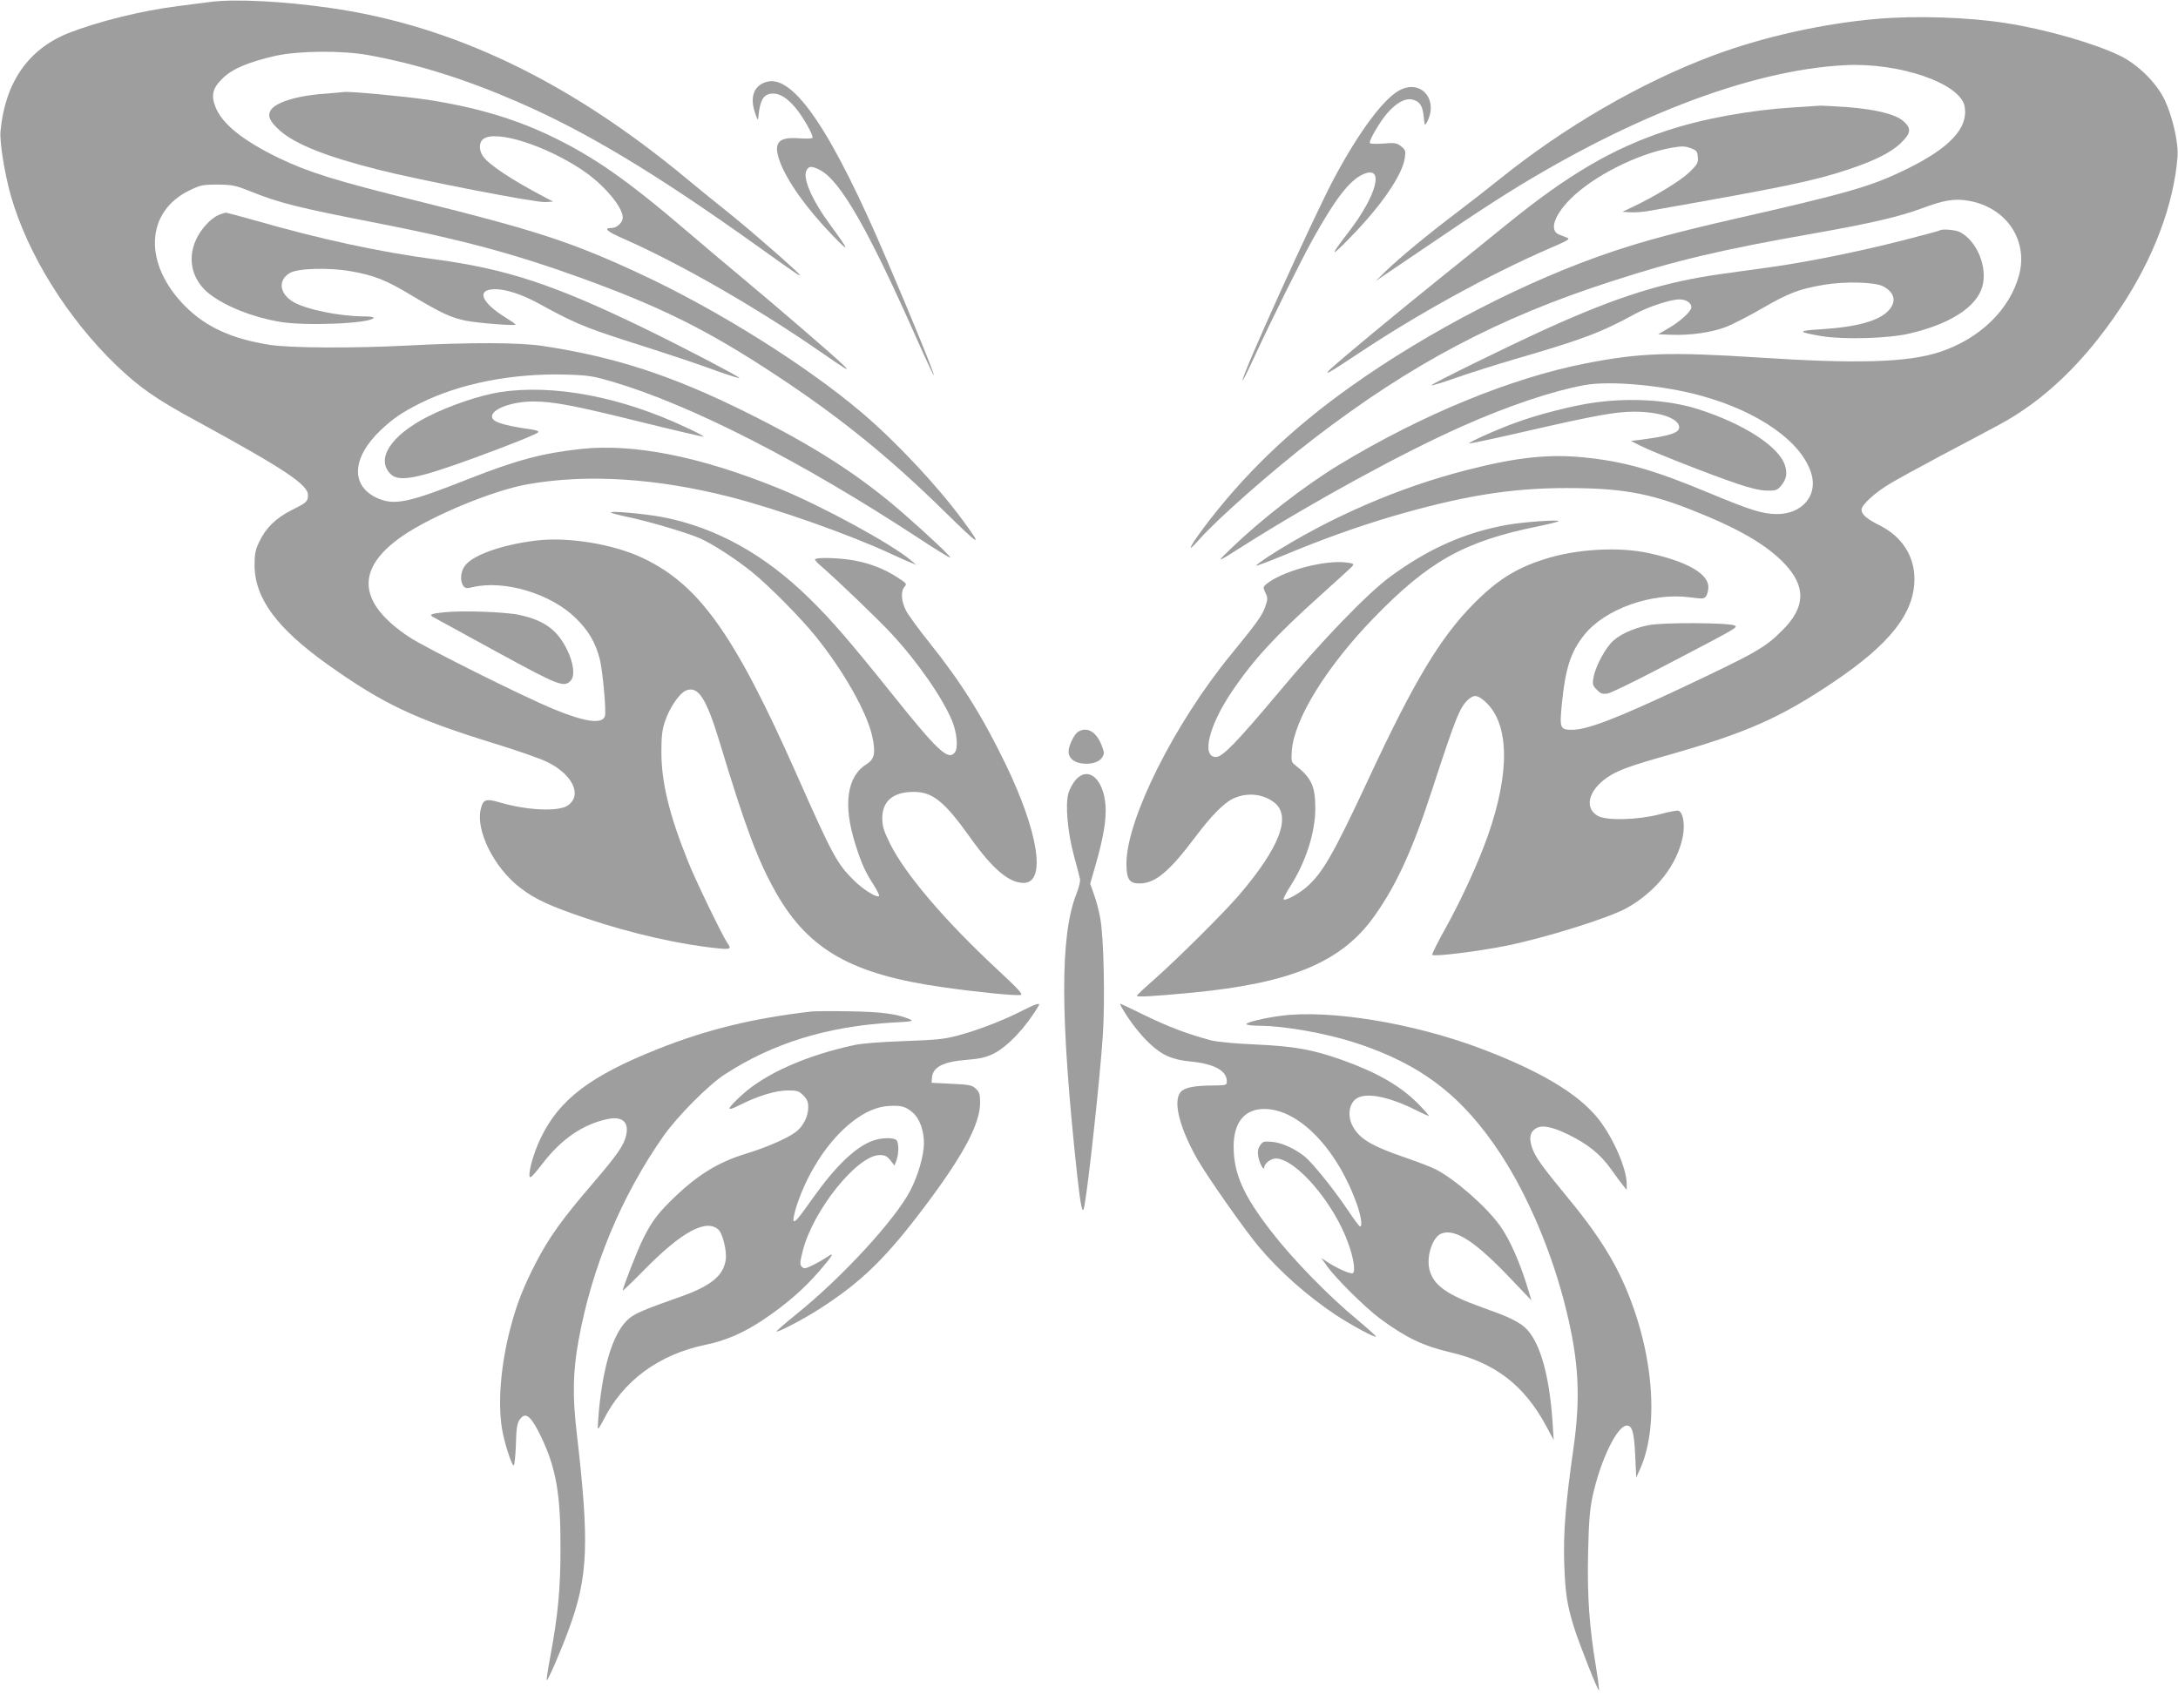 <?xml version="1.0" standalone="no"?>
<!DOCTYPE svg PUBLIC "-//W3C//DTD SVG 20010904//EN"
 "http://www.w3.org/TR/2001/REC-SVG-20010904/DTD/svg10.dtd">
<svg version="1.0" xmlns="http://www.w3.org/2000/svg"
 width="1280pt" height="1004pt" viewBox="0 0 1280 1004"
 preserveAspectRatio="xMidYMid meet">
<g transform="translate(0,1004) scale(0.1,-0.1)"
fill="#9e9e9e" stroke="none">
<path d="M1240 10029 c-41 -5 -129 -16 -195 -25 -215 -27 -471 -91 -644 -159
-236 -95 -371 -290 -398 -576 -6 -64 25 -255 62 -384 100 -344 332 -716 617
-991 138 -132 235 -200 473 -329 515 -281 655 -374 655 -435 0 -38 -8 -45 -97
-89 -94 -48 -152 -106 -191 -189 -22 -47 -26 -70 -26 -137 2 -194 133 -370
432 -583 327 -232 509 -318 982 -464 124 -38 259 -85 299 -104 156 -73 217
-200 126 -260 -56 -36 -236 -28 -394 18 -85 25 -101 20 -115 -36 -33 -127 79
-350 234 -467 88 -67 174 -106 387 -178 264 -89 551 -154 776 -176 70 -7 77
-3 52 31 -31 46 -188 370 -234 486 -109 273 -154 460 -154 638 0 90 4 129 21
179 27 81 84 165 124 182 71 29 119 -45 198 -306 152 -503 224 -695 332 -885
191 -335 447 -479 984 -554 204 -29 419 -50 451 -45 18 3 -7 30 -140 154 -304
283 -535 554 -625 733 -39 79 -46 103 -47 152 0 101 64 155 185 155 111 0 181
-57 330 -266 132 -186 229 -269 316 -269 134 0 88 297 -107 700 -138 284 -261
480 -449 715 -61 76 -123 161 -136 187 -28 55 -31 114 -8 139 15 17 12 20 -42
55 -75 48 -151 79 -246 98 -83 17 -238 22 -238 7 0 -5 17 -24 38 -41 97 -84
336 -314 411 -395 155 -167 301 -378 357 -514 29 -72 36 -160 15 -185 -40 -48
-100 9 -376 354 -239 298 -348 425 -480 554 -262 257 -547 415 -860 476 -104
20 -315 39 -305 27 3 -3 50 -16 104 -27 134 -29 348 -93 421 -125 75 -34 207
-119 305 -198 99 -80 288 -271 373 -377 166 -206 301 -445 333 -588 21 -96 14
-134 -32 -163 -117 -72 -141 -239 -67 -472 34 -109 58 -162 105 -235 22 -34
38 -66 34 -69 -12 -13 -92 37 -146 90 -100 98 -127 148 -337 622 -365 824
-573 1117 -904 1274 -173 83 -444 127 -632 103 -194 -24 -360 -82 -411 -143
-29 -34 -35 -93 -13 -123 11 -15 19 -16 57 -7 187 43 460 -40 605 -184 75 -74
114 -141 140 -240 17 -69 39 -307 30 -335 -15 -48 -116 -35 -300 41 -176 72
-757 362 -850 424 -304 202 -318 402 -40 594 174 120 536 270 740 305 348 61
753 35 1185 -75 277 -71 702 -221 945 -334 44 -20 96 -44 115 -51 l35 -15 -30
26 c-114 97 -525 321 -778 424 -460 187 -850 265 -1162 232 -227 -25 -379 -65
-665 -178 -346 -137 -430 -155 -528 -113 -163 70 -157 238 16 402 72 68 125
104 230 157 234 117 545 178 859 169 133 -4 160 -9 270 -41 467 -138 1113
-469 1801 -920 100 -66 185 -118 187 -115 5 5 -134 136 -275 259 -252 221
-525 397 -920 593 -442 220 -779 329 -1205 393 -140 20 -422 21 -785 2 -325
-17 -691 -15 -816 4 -221 35 -373 104 -495 226 -249 250 -236 559 29 684 61
29 75 32 162 32 86 -1 104 -5 190 -39 173 -70 282 -97 760 -190 476 -93 796
-179 1180 -318 477 -173 750 -309 1150 -573 374 -246 664 -481 989 -800 217
-213 231 -219 105 -48 -146 198 -386 454 -584 623 -331 282 -858 612 -1318
825 -397 184 -607 252 -1308 426 -470 116 -630 166 -803 249 -215 104 -337
203 -375 302 -27 69 -16 112 44 169 56 55 152 95 310 131 137 30 391 32 545 4
286 -52 570 -141 880 -276 402 -175 809 -420 1400 -842 252 -180 255 -181 255
-174 0 9 -285 259 -409 358 -69 55 -184 148 -256 208 -693 575 -1376 902
-2100 1004 -271 39 -555 53 -695 35z"/>
<path d="M11030 9929 c-322 -28 -673 -107 -964 -216 -424 -159 -872 -419
-1254 -727 -69 -55 -185 -146 -258 -201 -160 -121 -327 -259 -409 -338 l-60
-59 100 68 c389 264 476 322 605 405 753 482 1492 768 2055 796 319 16 675
-107 701 -242 23 -125 -83 -241 -331 -364 -211 -105 -344 -144 -1035 -301
-318 -73 -513 -125 -698 -187 -506 -169 -1085 -468 -1549 -799 -347 -247 -625
-515 -857 -824 -91 -122 -106 -160 -27 -70 107 121 432 407 674 593 572 439
1085 710 1747 923 385 125 645 186 1196 283 334 59 499 98 628 146 131 49 193
59 274 45 222 -38 353 -230 298 -437 -54 -203 -232 -375 -466 -452 -187 -62
-486 -71 -1074 -32 -516 33 -689 27 -1006 -35 -440 -86 -965 -302 -1450 -596
-204 -124 -459 -322 -635 -492 -91 -88 -91 -88 70 14 405 257 940 550 1290
705 267 119 530 207 716 241 150 28 468 -1 689 -63 340 -94 592 -273 646 -460
37 -128 -57 -236 -205 -235 -84 1 -156 24 -394 123 -328 137 -499 186 -737
210 -208 21 -396 1 -685 -73 -406 -103 -814 -281 -1164 -505 -46 -30 -81 -56
-79 -58 3 -3 80 27 173 65 208 87 422 164 625 224 410 120 697 167 1025 167
317 0 483 -28 735 -128 275 -108 442 -205 548 -317 127 -134 123 -256 -13
-391 -101 -102 -154 -132 -595 -340 -378 -178 -552 -245 -640 -245 -72 0 -75
8 -61 153 21 209 52 305 131 404 121 153 397 251 619 222 78 -10 86 -10 98 7
7 10 13 33 13 53 0 79 -127 151 -352 200 -176 38 -423 24 -608 -35 -169 -53
-282 -124 -420 -264 -196 -198 -352 -458 -620 -1035 -205 -439 -267 -547 -363
-631 -47 -40 -123 -81 -133 -71 -4 3 14 38 39 77 91 142 147 317 147 458 0
132 -23 180 -119 255 -22 17 -23 24 -19 85 14 186 205 494 481 779 325 335
532 450 961 538 65 13 121 27 125 31 10 11 -204 -4 -299 -21 -246 -43 -466
-140 -691 -306 -131 -96 -401 -375 -650 -674 -251 -299 -334 -385 -373 -385
-86 0 -42 183 92 382 127 189 259 332 522 568 96 86 181 164 188 172 10 13 6
16 -32 21 -132 18 -386 -51 -478 -130 -15 -14 -15 -18 -1 -48 14 -29 14 -37
-1 -81 -16 -49 -49 -95 -201 -281 -333 -406 -615 -970 -615 -1229 0 -95 18
-120 84 -117 88 3 171 73 321 273 93 124 167 199 221 225 80 38 173 30 241
-21 106 -79 34 -267 -208 -549 -91 -105 -351 -364 -494 -491 -55 -48 -102 -92
-104 -97 -4 -10 96 -4 339 19 574 57 868 181 1058 450 128 180 223 387 336
734 142 435 165 491 213 536 35 32 56 30 101 -10 142 -128 148 -411 17 -786
-56 -159 -156 -378 -249 -545 -46 -82 -81 -153 -79 -158 7 -12 264 19 438 54
230 47 601 163 705 221 175 98 298 256 330 422 13 69 2 139 -25 150 -8 3 -58
-6 -112 -21 -127 -33 -309 -38 -361 -10 -83 45 -59 150 54 227 58 41 136 69
367 134 449 128 650 216 963 427 333 224 475 406 475 606 0 135 -74 249 -203
314 -75 37 -108 65 -108 93 0 28 82 103 171 155 40 24 175 98 299 164 124 65
275 146 335 178 269 144 506 372 717 689 193 289 313 607 335 886 7 81 -28
235 -74 334 -48 102 -157 210 -263 262 -150 73 -438 156 -670 192 -223 35
-530 45 -760 25z"/>
<path d="M4506 9559 c-74 -20 -100 -87 -70 -178 16 -50 19 -53 21 -26 10 101
32 135 87 135 41 0 85 -28 132 -85 44 -52 106 -163 99 -175 -3 -5 -38 -6 -78
-3 -122 9 -152 -24 -117 -128 39 -115 161 -287 317 -447 98 -101 95 -88 -12
58 -112 151 -170 283 -145 329 13 26 31 26 78 2 121 -62 285 -350 572 -998 52
-117 96 -211 98 -209 5 5 -121 315 -271 666 -326 767 -552 1103 -711 1059z"/>
<path d="M8230 9512 c-94 -46 -239 -239 -388 -517 -119 -222 -552 -1178 -539
-1191 2 -2 32 58 67 134 99 215 273 565 346 697 133 239 215 344 294 380 129
58 84 -120 -85 -340 -113 -146 -109 -154 13 -28 180 184 305 366 318 465 6 41
4 47 -22 68 -26 20 -36 22 -106 16 -53 -3 -78 -2 -78 5 0 23 62 127 105 176
52 59 103 87 144 78 43 -9 62 -36 68 -100 6 -56 6 -57 20 -32 67 130 -33 250
-157 189z"/>
<path d="M1909 9489 c-166 -11 -294 -52 -320 -100 -17 -33 -3 -63 53 -114 91
-82 273 -155 583 -233 240 -61 925 -194 980 -190 l46 3 -48 25 c-195 102 -334
194 -366 244 -24 36 -22 82 5 100 75 53 364 -39 579 -183 125 -83 239 -217
239 -280 0 -28 -34 -61 -64 -61 -53 0 -31 -20 72 -65 325 -143 776 -402 1142
-655 170 -118 197 -133 140 -80 -72 68 -380 333 -580 500 -102 85 -246 206
-320 270 -365 313 -564 452 -823 575 -212 100 -436 166 -717 209 -133 20 -467
51 -490 45 -3 -1 -53 -5 -111 -10z"/>
<path d="M10545 9409 c-260 -16 -541 -67 -756 -139 -314 -104 -576 -258 -934
-549 -82 -67 -262 -212 -400 -323 -261 -210 -561 -459 -630 -522 -57 -53 -18
-31 155 84 354 236 776 468 1129 621 109 47 121 54 100 62 -13 5 -34 13 -46
18 -58 22 -32 109 62 205 134 137 397 270 602 306 59 10 77 9 109 -3 35 -13
39 -19 42 -52 3 -34 -2 -43 -50 -90 -52 -50 -208 -145 -334 -204 l-59 -28 47
-3 c27 -2 85 3 130 12 777 137 940 171 1142 237 160 53 258 101 317 158 60 58
64 86 15 129 -46 40 -160 69 -326 82 -74 5 -146 9 -160 9 -14 -1 -83 -5 -155
-10z"/>
<path d="M1284 8776 c-47 -21 -104 -83 -132 -145 -54 -118 -22 -242 83 -322
96 -72 246 -132 405 -160 148 -27 535 -11 556 22 3 5 -21 9 -53 9 -144 0 -342
40 -419 85 -82 48 -92 128 -21 170 45 28 228 33 356 11 139 -24 212 -53 364
-145 167 -100 226 -128 314 -146 70 -14 293 -32 293 -23 0 3 -26 21 -58 41
-146 90 -175 167 -61 167 63 0 157 -31 249 -81 200 -110 272 -142 499 -215
340 -109 420 -136 566 -189 72 -25 126 -42 120 -36 -17 16 -352 191 -565 294
-526 255 -804 346 -1220 402 -331 44 -674 118 -1064 230 -88 25 -165 45 -170
45 -6 -1 -25 -7 -42 -14z"/>
<path d="M11399 8685 c-3 -2 -102 -29 -220 -59 -254 -65 -557 -126 -764 -155
-82 -11 -215 -30 -295 -41 -340 -47 -613 -133 -1030 -322 -244 -111 -684 -328
-678 -333 3 -3 69 17 147 45 78 27 229 75 334 106 406 118 512 157 717 269 80
43 208 85 260 85 40 0 70 -20 70 -47 0 -23 -68 -85 -137 -124 l-58 -34 80 -3
c111 -4 236 14 321 47 40 16 135 65 211 109 154 89 215 113 363 138 126 21
298 16 347 -9 66 -35 80 -86 36 -138 -54 -64 -189 -102 -407 -115 -135 -8
-133 -16 10 -40 130 -21 390 -14 514 15 239 55 396 156 430 276 32 115 -31
268 -132 321 -25 13 -109 20 -119 9z"/>
<path d="M2939 7735 c-120 -19 -294 -78 -423 -143 -219 -111 -309 -250 -221
-338 49 -49 153 -30 489 93 198 72 366 139 379 152 5 5 -8 11 -30 15 -189 27
-248 48 -241 83 8 43 124 83 243 83 116 0 242 -24 629 -120 202 -50 370 -89
372 -87 2 2 -44 27 -103 54 -383 181 -782 256 -1094 208z"/>
<path d="M9374 7674 c-128 -17 -342 -72 -470 -120 -113 -41 -276 -115 -270
-121 2 -2 163 32 357 77 380 87 505 110 613 110 145 0 257 -37 264 -87 5 -37
-45 -54 -233 -79 l-50 -6 55 -28 c75 -38 419 -173 565 -222 81 -28 139 -41
178 -42 52 -1 61 2 83 27 32 38 39 71 25 119 -34 112 -242 247 -512 333 -171
54 -392 68 -605 39z"/>
<path d="M2613 6441 c-80 -8 -94 -14 -66 -29 10 -6 175 -96 367 -201 372 -203
401 -215 441 -171 25 28 16 104 -23 182 -57 116 -135 172 -279 203 -79 18
-336 27 -440 16z"/>
<path d="M9688 6365 c-99 -20 -183 -61 -224 -109 -44 -51 -92 -148 -100 -203
-6 -36 -3 -45 21 -68 22 -23 33 -26 62 -22 19 3 157 70 306 148 466 243 462
241 441 252 -31 17 -427 19 -506 2z"/>
<path d="M6337 5739 c-24 -14 -57 -82 -57 -117 0 -36 27 -61 73 -69 55 -9 105
5 123 33 15 23 15 28 -1 71 -31 81 -85 113 -138 82z"/>
<path d="M6321 5455 c-16 -19 -35 -54 -42 -77 -19 -70 -5 -226 31 -363 18 -66
35 -130 37 -142 3 -12 -6 -50 -20 -85 -98 -246 -97 -722 3 -1652 22 -198 33
-244 43 -185 25 138 92 756 108 999 14 210 6 581 -15 693 -8 43 -24 106 -37
140 l-22 62 31 108 c47 163 65 271 59 353 -12 157 -102 233 -176 149z"/>
<path d="M6010 4100 c-107 -56 -269 -118 -380 -147 -81 -22 -128 -26 -315 -33
-142 -5 -248 -13 -298 -24 -280 -61 -517 -166 -655 -291 -95 -87 -99 -104 -13
-60 108 54 211 85 281 85 55 0 65 -3 91 -29 23 -23 29 -38 29 -71 0 -52 -30
-112 -73 -144 -49 -37 -167 -89 -287 -126 -176 -53 -300 -132 -454 -285 -76
-76 -110 -123 -158 -220 -31 -62 -118 -284 -118 -301 0 -4 57 51 128 123 217
221 360 299 433 236 26 -22 52 -129 44 -179 -14 -95 -89 -155 -275 -220 -200
-70 -255 -94 -292 -124 -89 -74 -150 -257 -178 -539 -5 -57 -8 -106 -6 -109 3
-2 17 20 32 50 116 232 326 386 601 443 117 24 221 69 334 144 134 89 242 182
335 290 78 91 92 115 47 83 -16 -11 -52 -32 -82 -47 -47 -23 -55 -25 -68 -12
-13 13 -13 24 5 95 61 239 321 562 452 562 31 0 43 -6 63 -31 l24 -31 12 32
c14 43 14 103 -1 118 -16 16 -87 15 -137 -3 -101 -35 -220 -149 -354 -338 -84
-119 -104 -143 -113 -134 -4 4 3 40 15 80 101 317 337 579 536 595 80 6 106
-1 150 -39 40 -35 65 -105 65 -179 0 -71 -35 -192 -80 -278 -89 -172 -401
-511 -668 -726 -67 -54 -121 -101 -118 -103 7 -7 167 77 256 135 249 161 390
300 624 612 220 294 316 475 316 598 0 49 -4 62 -25 82 -22 21 -37 24 -142 29
l-118 6 2 29 c5 64 65 95 206 106 75 6 110 14 154 35 84 41 194 158 267 283
12 20 -15 12 -94 -28z"/>
<path d="M6601 4103 c40 -68 101 -146 153 -195 73 -70 136 -98 243 -108 138
-13 213 -54 213 -116 0 -23 -3 -24 -77 -25 -114 0 -173 -12 -195 -39 -45 -55
-7 -207 98 -393 58 -102 281 -420 363 -517 125 -148 287 -291 456 -403 94 -61
224 -131 231 -124 3 2 -46 46 -108 98 -172 142 -381 357 -506 519 -166 214
-222 342 -222 501 0 142 66 222 183 220 201 -2 425 -234 541 -559 25 -71 34
-132 19 -132 -5 1 -37 44 -73 98 -84 125 -209 279 -254 315 -62 48 -134 80
-191 85 -48 4 -54 2 -70 -22 -12 -18 -15 -36 -10 -65 6 -38 34 -89 35 -63 0
22 39 52 67 52 118 0 342 -261 426 -497 32 -87 44 -167 28 -177 -12 -8 -94 28
-151 66 l-35 23 35 -49 c51 -72 223 -242 310 -307 153 -113 254 -161 412 -198
264 -61 437 -195 566 -436 l43 -80 -6 95 c-20 310 -84 514 -181 581 -51 35
-94 54 -235 104 -206 74 -285 130 -308 221 -20 80 19 196 73 214 81 27 197
-49 400 -262 l126 -132 -16 54 c-47 159 -110 303 -168 384 -81 113 -265 274
-378 332 -26 13 -105 44 -176 68 -204 70 -274 112 -314 189 -28 55 -21 122 17
154 52 45 189 21 355 -62 38 -19 73 -35 77 -35 4 0 -24 32 -62 71 -106 107
-243 185 -450 259 -173 61 -281 80 -505 90 -130 6 -227 15 -265 25 -135 36
-248 79 -384 145 -79 39 -145 70 -148 70 -2 0 5 -17 18 -37z"/>
<path d="M4770 4094 c-342 -39 -617 -106 -905 -221 -397 -158 -581 -298 -689
-527 -38 -79 -69 -186 -64 -220 2 -17 19 0 82 81 106 137 231 223 373 254 88
20 131 -16 113 -94 -13 -59 -50 -113 -199 -287 -178 -207 -254 -314 -330 -460
-77 -149 -115 -247 -152 -389 -56 -217 -74 -433 -49 -589 14 -85 60 -226 70
-216 4 5 10 61 12 124 2 90 7 122 21 143 34 52 67 26 127 -99 88 -183 115
-339 114 -654 0 -239 -14 -390 -60 -639 -14 -73 -23 -136 -21 -138 6 -5 80
164 128 294 116 313 124 508 48 1163 -25 215 -22 357 11 540 78 431 252 850
500 1203 83 117 263 299 359 361 282 184 604 283 988 305 116 6 125 8 98 20
-73 31 -165 43 -350 46 -104 2 -206 1 -225 -1z"/>
<path d="M7530 4069 c-102 -13 -211 -40 -205 -50 4 -5 41 -9 83 -9 145 -1 389
-45 561 -101 387 -127 629 -314 854 -659 161 -248 301 -581 381 -908 75 -306
86 -513 43 -817 -47 -330 -60 -495 -54 -680 6 -169 16 -237 57 -370 30 -96
141 -377 147 -372 2 3 -5 61 -16 129 -41 247 -53 417 -48 673 4 191 10 260 26
337 46 213 145 418 202 418 31 0 43 -40 49 -175 l6 -130 22 48 c122 268 74
744 -118 1142 -65 135 -163 282 -301 448 -158 192 -196 245 -215 300 -19 57
-13 91 21 113 35 23 95 12 191 -35 115 -56 188 -115 250 -201 29 -41 62 -86
74 -100 l20 -25 0 36 c0 91 -82 277 -170 386 -119 147 -346 281 -695 412 -395
148 -880 227 -1165 190z"/>
</g>
</svg>
